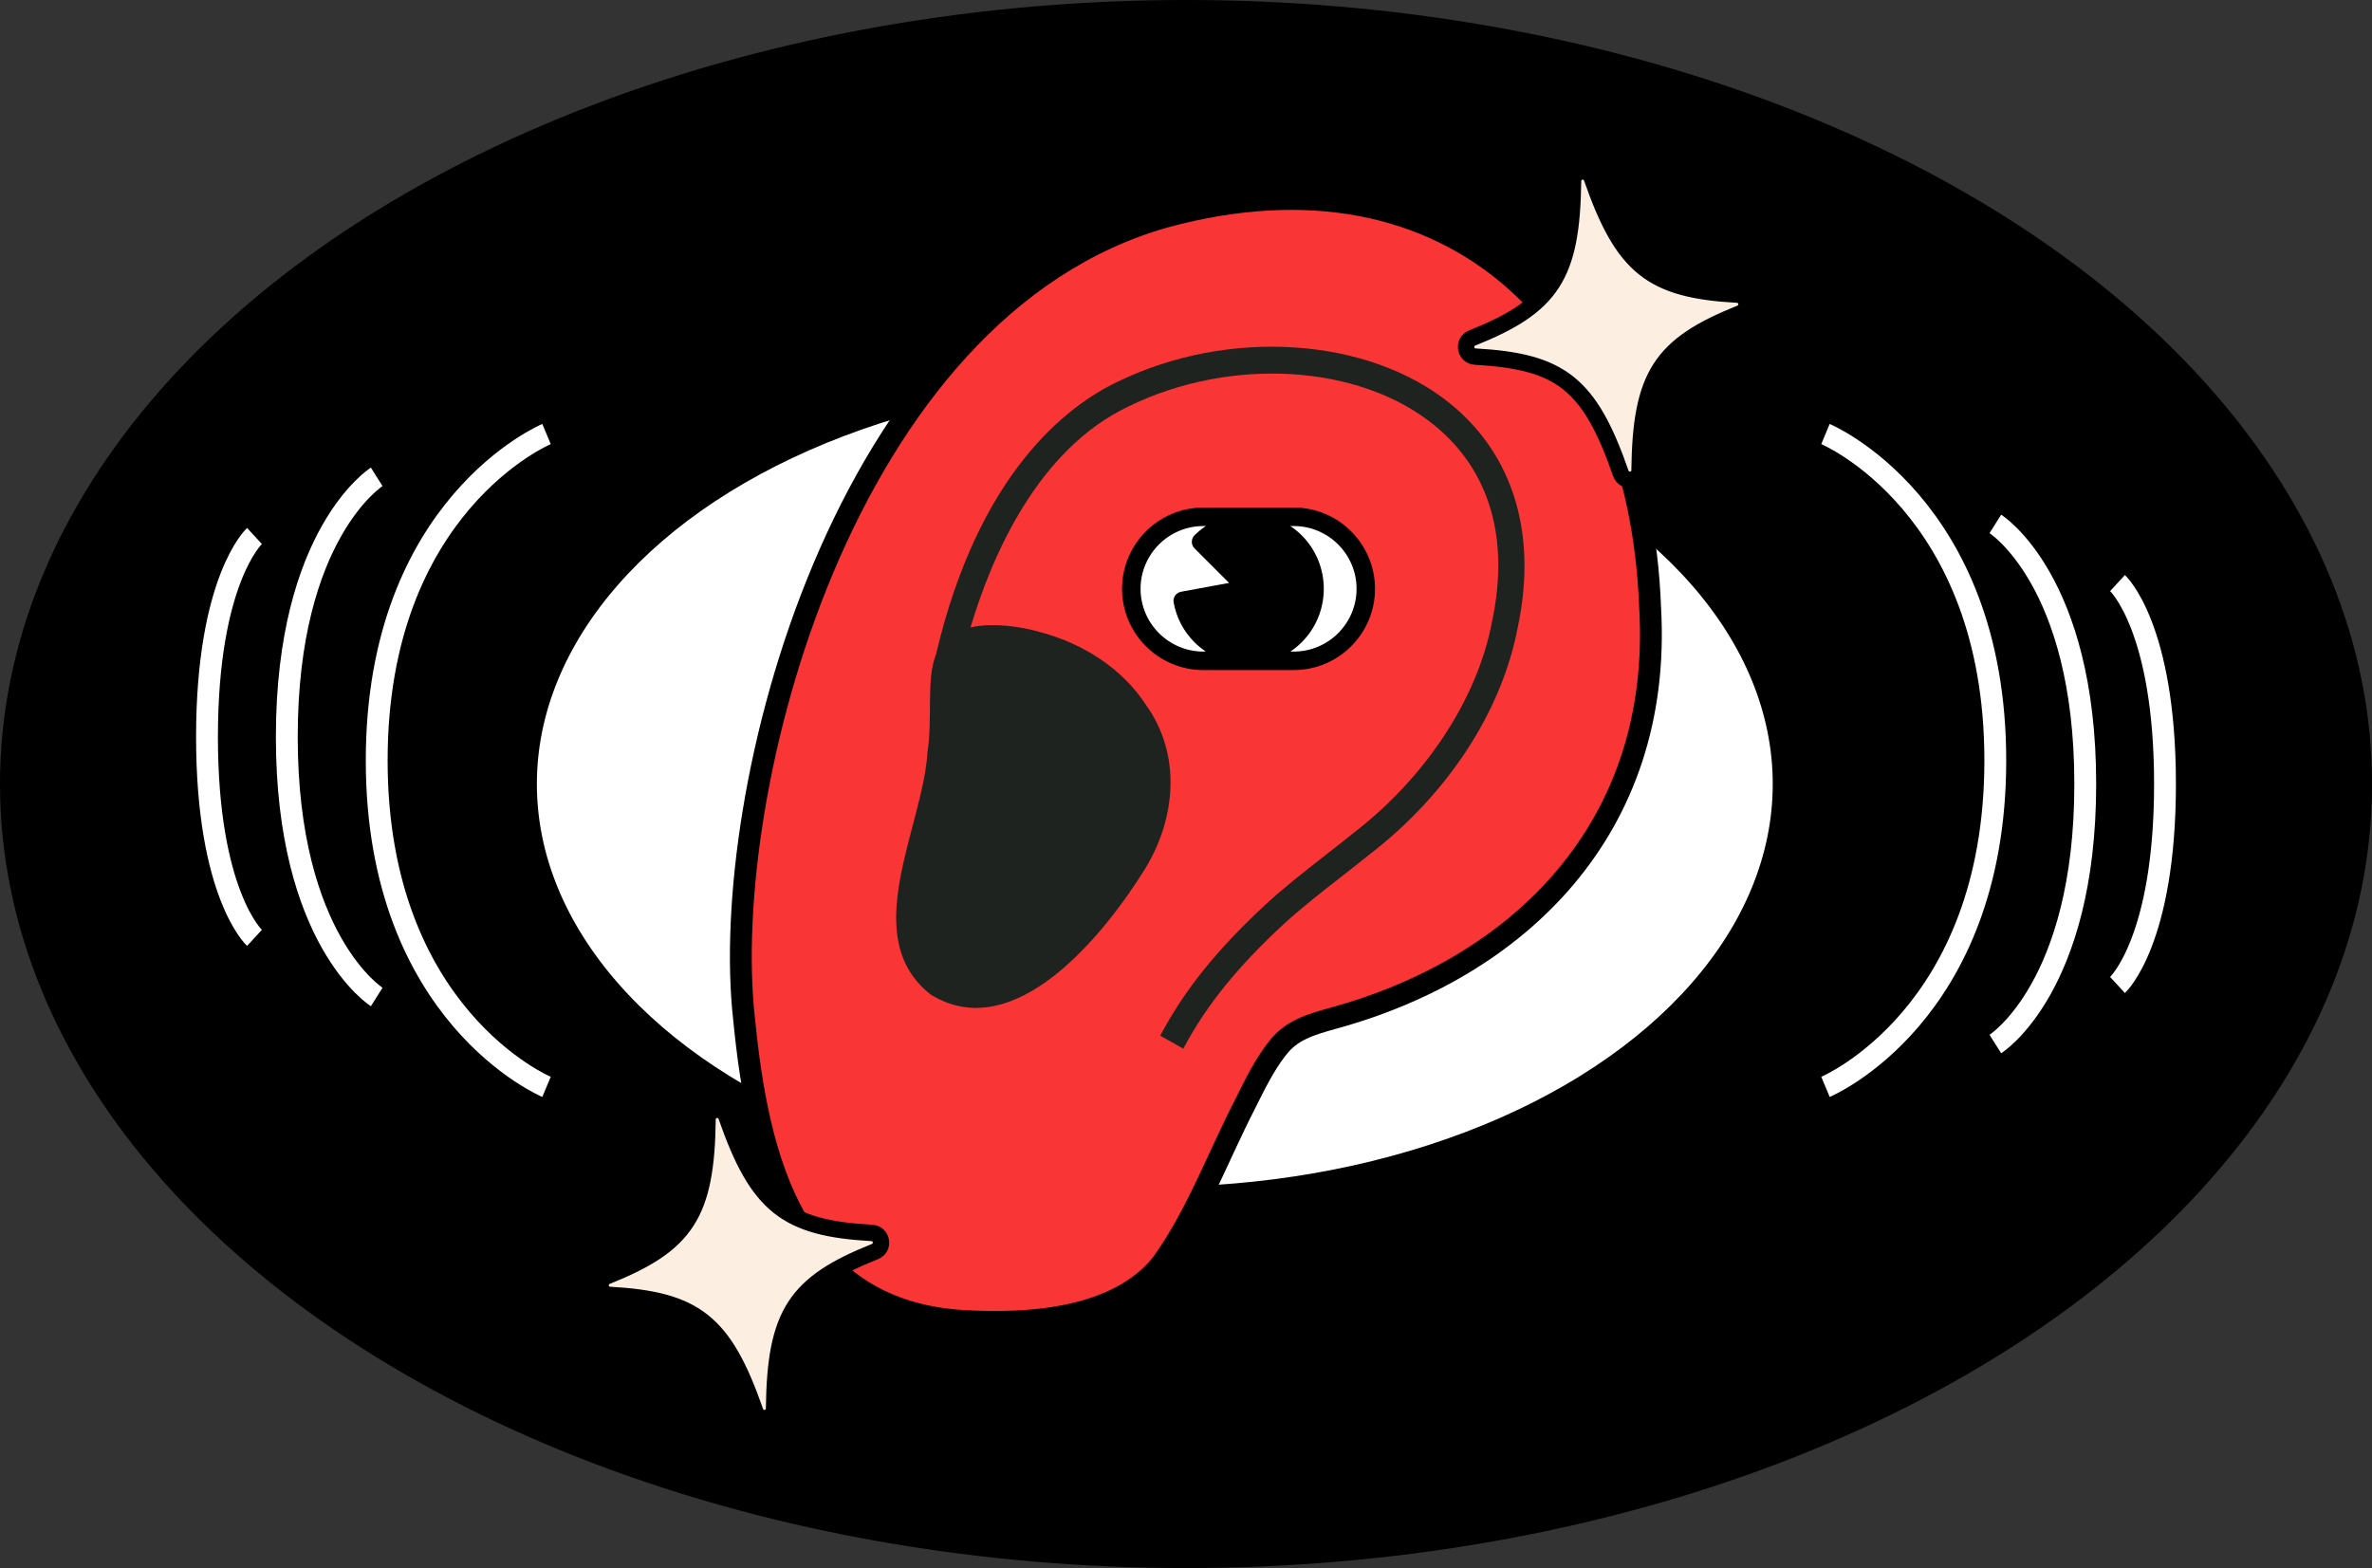<svg xmlns="http://www.w3.org/2000/svg" id="Calque_2" viewBox="0 0 434.53 287.31"><rect x="0" y="0" width="434.53" height="287.31" fill="#333333" stroke="none"/><defs><style>.cls-1,.cls-5{stroke-miterlimit:10;fill:none}.cls-1{stroke:#fff;stroke-width:4px}.cls-5{stroke:#000}.cls-8{fill:#fceee0}.cls-5{stroke-width:3px}</style></defs><g id="Calque_1-2"><ellipse cx="217.27" cy="143.66" rx="215.27" ry="141.66" style="stroke-width:4px;stroke-miterlimit:10;stroke:#000"/><ellipse cx="211.55" cy="143.66" rx="115.2" ry="75.81" style="stroke-width:4px;stroke-miterlimit:10;stroke:#000;fill:#fff"/><path d="M233.95 192.17c2.59-3.46 6.24-4.45 10.19-5.57 33.84-9.21 60.49-34.69 58.15-75.25-1.87-51.5-36.06-85.95-88.82-71.63C154 56.44 131.66 145.6 136.31 186.71c2.5 25.66 9.24 53.24 39.73 55.31 12.51.78 28.69-.3 36.78-10.46 6.36-8.81 10.22-19.46 15.33-29.38 1.69-3.39 3.47-7.04 5.74-9.94z" style="stroke-width:4px;stroke-miterlimit:10;stroke:#000;fill:#f93535"/><path d="M265.74 74.02c-15.07-12.29-40.77-13.98-61.1-4.02-9.11 4.35-25.35 16.59-33.17 49.91-1.83 4.54-.59 11.56-1.56 17.94-.88 13.97-12.84 33.87.61 44.4 15.36 9.49 31.81-11.03 39.29-23.12 5.63-9.26 6.62-20.87.14-29.94-4.33-6.68-11.51-11.25-19.23-13.32-3.92-1.14-8.94-1.81-12.93-.91 3.93-13.19 12.33-32.57 28.9-40.47 18.78-9.2 42.35-7.76 56.06 3.42 10.14 8.27 13.81 20.68 10.59 35.93-2.63 14.12-12.15 28.64-25.51 38.89-1.67 1.35-3.4 2.7-5.08 4.01-3.52 2.75-7.16 5.59-10.57 8.68-9.23 8.55-15.1 15.83-19.64 24.35l4.23 2.38c4.26-8 9.83-14.89 18.61-23.03 3.26-2.95 6.83-5.74 10.28-8.43 1.69-1.32 3.44-2.69 5.1-4.03 14.46-11.09 24.41-26.36 27.3-41.83 3.57-16.93-.8-31.42-12.32-40.81" style="fill:#1e2320"/><path d="M237.01 121.09h-16.56c-7.29 0-13.2-5.91-13.2-13.2s5.91-13.2 13.2-13.2h16.56c7.29 0 13.2 5.91 13.2 13.2s-5.91 13.2-13.2 13.2" style="fill:#fff"/><path d="M237 93h-16.56c-8.21 0-14.89 6.68-14.89 14.89s6.68 14.89 14.89 14.89H237c8.21 0 14.89-6.68 14.89-14.89S245.21 93 237 93m-28.06 14.89c0-6.34 5.16-11.5 11.5-11.5h.46c-.73.49-1.43 1.05-2.07 1.69-.32.32-.5.75-.5 1.2s.18.88.5 1.2l6.33 6.33-8.8 1.62c-.44.08-.83.34-1.09.71s-.35.83-.27 1.27c.51 2.78 1.84 5.3 3.83 7.29.64.64 1.34 1.2 2.07 1.69h-.46c-6.34 0-11.5-5.16-11.5-11.5m28.06 11.5h-.62c.73-.49 1.43-1.05 2.07-1.69 5.41-5.41 5.41-14.21 0-19.62-.64-.64-1.34-1.2-2.07-1.69h.63c6.34 0 11.5 5.16 11.5 11.5s-5.16 11.5-11.5 11.5Z"/><path d="M334.41 79.53s31.11 13 31.11 59.81-31.11 59.81-31.11 59.81M365.53 96S382 106.36 382 143.65s-16.47 47.65-16.47 47.65M387.91 106.84s8.7 8 8.7 36.82-8.7 36.82-8.7 36.82M100.12 199.15s-31.11-13-31.11-59.81 31.11-59.81 31.11-59.81M69.01 182.68s-16.47-10.36-16.47-47.65 16.47-47.65 16.47-47.65M46.62 171.85s-8.7-8-8.7-36.82 8.7-36.82 8.7-36.82" class="cls-1"/><path d="M160.28 229.33c-14.59 5.83-18.27 11.37-18.48 28.77-.02 1.97-2.79 2.42-3.43.56-5.73-16.43-10.98-20.51-26.67-21.39-1.89-.11-2.32-2.7-.56-3.41 14.59-5.83 18.27-11.37 18.48-28.77.02-1.97 2.79-2.42 3.43-.56 5.73 16.43 10.98 20.51 26.67 21.39 1.89.11 2.32 2.7.56 3.41" class="cls-8"/><path d="M160.28 229.33c-14.59 5.83-18.27 11.37-18.48 28.77-.02 1.97-2.79 2.42-3.43.56-5.73-16.43-10.98-20.51-26.67-21.39-1.89-.11-2.32-2.7-.56-3.41 14.59-5.83 18.27-11.37 18.48-28.77.02-1.97 2.79-2.42 3.43-.56 5.73 16.43 10.98 20.51 26.67 21.39 1.89.11 2.32 2.7.56 3.41Z" class="cls-5"/><path d="M318.83 57.4c-14.59 5.83-18.27 11.37-18.48 28.77-.02 1.97-2.79 2.42-3.43.56-5.73-16.43-10.98-20.51-26.67-21.39-1.89-.11-2.32-2.7-.56-3.41 14.59-5.83 18.27-11.37 18.48-28.77.02-1.97 2.79-2.42 3.43-.56 5.73 16.43 10.98 20.51 26.67 21.39 1.89.11 2.32 2.7.56 3.41" class="cls-8"/><path d="M318.83 57.4c-14.59 5.83-18.27 11.37-18.48 28.77-.02 1.97-2.79 2.42-3.43.56-5.73-16.43-10.98-20.51-26.67-21.39-1.89-.11-2.32-2.7-.56-3.41 14.59-5.83 18.27-11.37 18.48-28.77.02-1.97 2.79-2.42 3.43-.56 5.73 16.43 10.98 20.51 26.67 21.39 1.89.11 2.32 2.7.56 3.41Z" class="cls-5"/></g></svg>